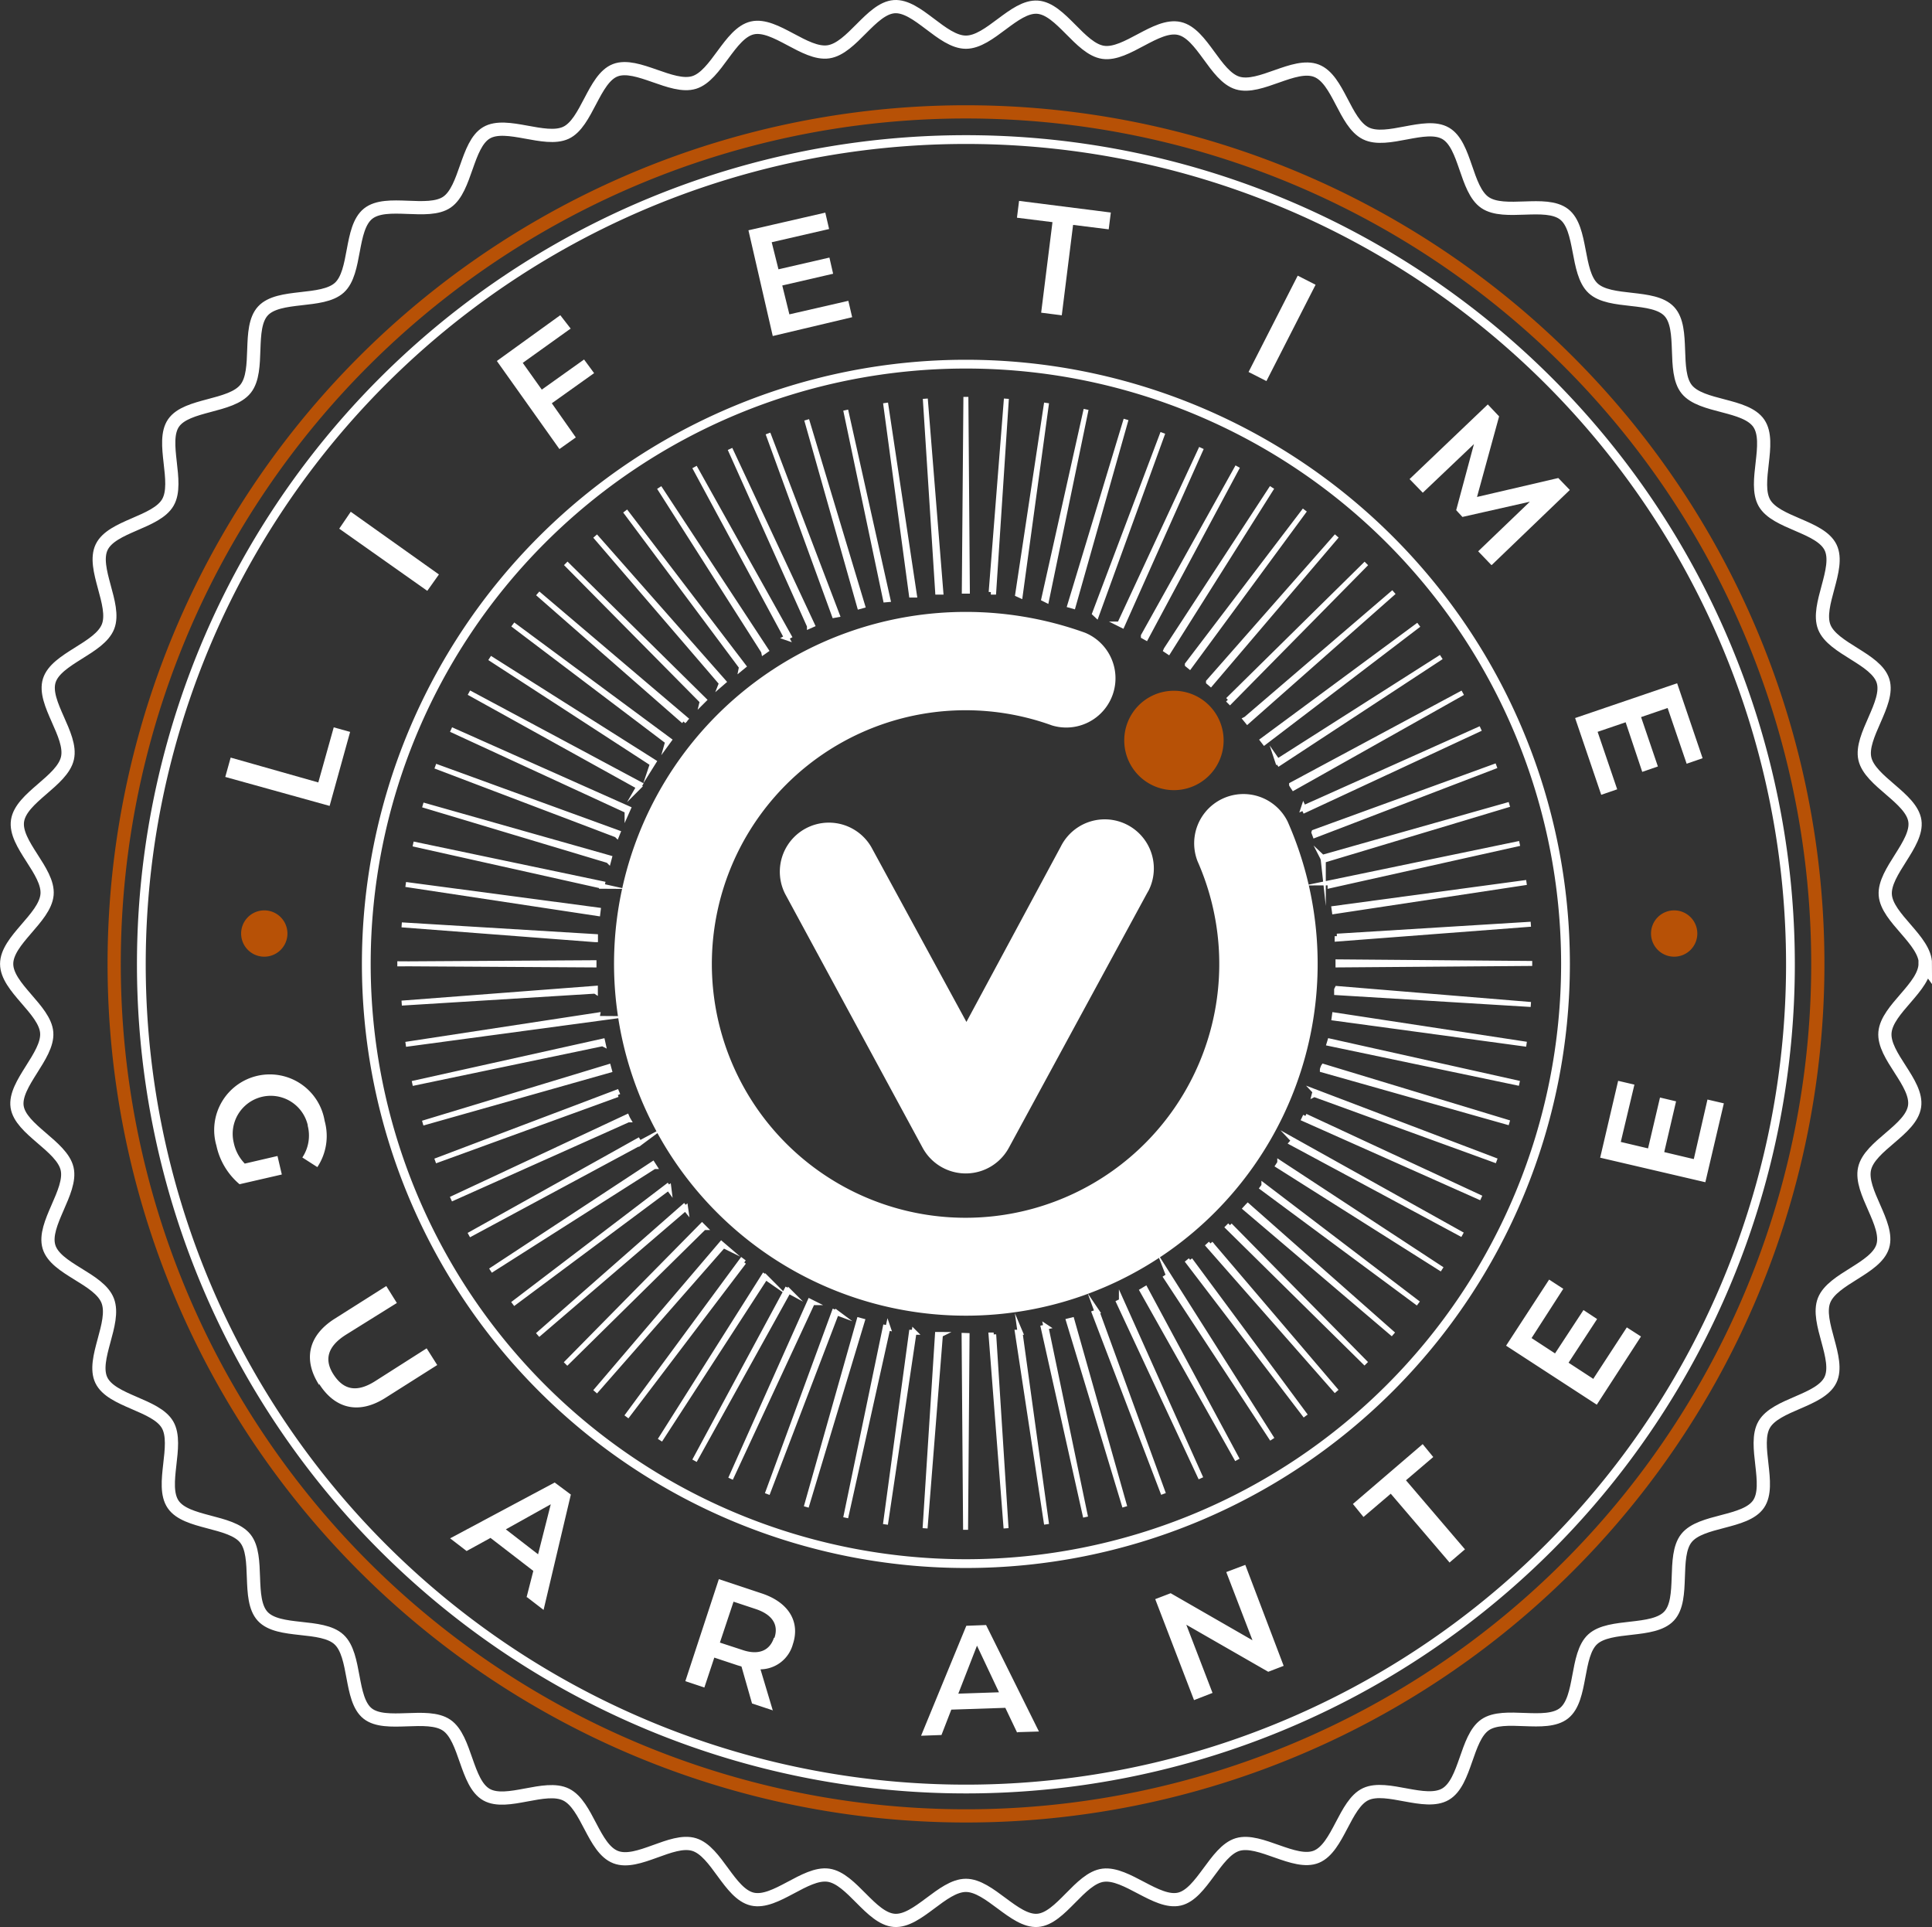<svg xmlns="http://www.w3.org/2000/svg" width="182.76" height="182.28" viewBox="0 0 182.76 182.28"><rect x="0" y="0" width="182.76" height="182.28" fill="#333333" stroke="none"/><defs><style>.cls-1,.cls-2,.cls-4{fill:none;}.cls-1,.cls-2,.cls-6{stroke:#fff;}.cls-1,.cls-2,.cls-4,.cls-6{stroke-miterlimit:22.93;}.cls-1,.cls-4{stroke-width:1.25px;}.cls-2{stroke-width:0.83px;}.cls-3,.cls-6{fill:#fff;}.cls-4{stroke:#b75106;}.cls-5{fill:#b75106;fill-rule:evenodd;}.cls-6{stroke-width:0.47px;}</style></defs><title>guarantee</title><g id="Layer_2" data-name="Layer 2"><g id="Layer_1-2" data-name="Layer 1"><path class="cls-1" d="M182.14,91.16c0-2.24-3.64-4.32-3.8-6.52s3.12-4.83,2.8-7-4.24-3.73-4.73-5.88,2.37-5.24,1.72-7.35-4.75-3.05-5.56-5.1,1.56-5.53.6-7.53-5.16-2.29-6.26-4.21.72-5.69-.53-7.53-5.43-1.5-6.82-3.22-.14-5.74-1.65-7.36-5.59-.69-7.21-2.2-1-5.66-2.75-7-5.63.15-7.47-1.1-1.81-5.44-3.73-6.55-5.54,1-7.55,0-2.58-5.11-4.67-5.92-5.33,1.81-7.46,1.16-3.33-4.67-5.51-5.16-5,2.58-7.2,2.26-4-4.11-6.21-4.27-4.52,3.31-6.78,3.31S86.78.47,84.59.63s-4,3.94-6.22,4.27-5.05-2.75-7.2-2.26-3.4,4.51-5.51,5.16-5.4-1.94-7.45-1.16-2.69,5-4.68,5.92-5.63-1.11-7.51,0-1.93,5.3-3.73,6.55-5.74-.29-7.47,1.1-1.09,5.52-2.72,7-5.71.57-7.22,2.19-.26,5.63-1.65,7.37S17.67,38.2,16.42,40s.57,5.6-.54,7.52-5.29,2.22-6.26,4.22,1.41,5.45.6,7.52-4.9,3-5.56,5.11,2.22,5.16,1.72,7.34S2,75.41,1.66,77.62s3,4.78,2.79,7S.63,88.92.63,91.16s3.63,4.32,3.79,6.51-3.12,4.84-2.8,7,4.24,3.72,4.73,5.87S4,115.78,4.63,117.91s4.75,3,5.56,5.11-1.56,5.53-.6,7.52,5.16,2.3,6.26,4.21-.72,5.7.53,7.53,5.44,1.51,6.82,3.22.14,5.74,1.65,7.37,5.59.68,7.22,2.19,1,5.65,2.71,7,5.64-.15,7.47,1.1,1.84,5.48,3.77,6.57,5.54-1,7.54,0,2.58,5.1,4.68,5.91,5.29-1.84,7.42-1.19,3.33,4.66,5.51,5.16,5-2.58,7.2-2.26,4,4.1,6.22,4.27,4.54-3.31,6.78-3.31,4.58,3.47,6.78,3.31,4-4,6.21-4.27,5.06,2.75,7.2,2.26,3.4-4.52,5.51-5.16,5.4,2,7.46,1.15,2.68-5,4.67-5.92,5.63,1.14,7.55,0,1.93-5.3,3.73-6.55,5.74.28,7.47-1.1,1.09-5.52,2.72-7,5.71-.57,7.22-2.19.26-5.63,1.64-7.37,5.57-1.4,6.82-3.22-.58-5.61.54-7.53,5.29-2.22,6.26-4.21-1.42-5.46-.6-7.53,4.9-3,5.55-5.11-2.21-5.16-1.72-7.34,4.4-3.67,4.73-5.89-3-4.77-2.8-7,3.8-4.28,3.8-6.52Z"/><path class="cls-2" d="M91.37,13.2a78,78,0,1,1-78,78h0A78,78,0,0,1,91.37,13.2Zm0,21.24A56.72,56.72,0,1,1,34.65,91.16h0A56.72,56.72,0,0,1,91.37,34.44Z"/><path class="cls-3" d="M31.18,76.22l1.94-7-1.55-.43L30.11,74l-8.29-2.35-.51,1.83Zm9.24-20.34,1.1-1.55L33.18,48.4,32.09,50ZM54,31.1,53,29.81,47,34.14l5.92,8.33,1.55-1.1-2.27-3.23,4-2.85L55.25,34l-4,2.85-1.8-2.53,4.51-3.23Zm20.68-1.34L74,27l4.81-1.11-.35-1.53-4.82,1.11L73,22.91l5.43-1.25-.36-1.55-7.27,1.67,2.3,10L80.61,30l-.36-1.55-5.62,1.29Zm23.87-.18,1.89.24,1.07-8.55,3.37.42.2-1.59L96.4,19l-.2,1.59,3.36.42-1.07,8.56Zm19.56,5.6,1.69.86,4.65-9.11-1.69-.86Zm23,18.26,7.39-7.1-1.09-1.13L139.72,47l2.09-7.62-1.07-1.13-7.4,7.06,1.25,1.29L139.43,42l-1.68,6.25.59.64,6.38-1.44-4.89,4.69,1.24,1.29Zm10,15.78,2.67-.91L155.35,73l1.48-.51-1.59-4.67,2.51-.86,1.8,5.27,1.51-.52-2.41-7.09L149,67.91l2.47,7.26,1.51-.52-1.86-5.46Z"/><path class="cls-3" d="M23.11,110a4,4,0,0,1-1-1.93,3.59,3.59,0,0,1,7-1.67v.07a3.74,3.74,0,0,1-.51,3l1.42.91a5.32,5.32,0,0,0,.69-4.37,5.26,5.26,0,1,0-10.24,2.33A6.57,6.57,0,0,0,22.66,112l4-.92-.41-1.75-3.1.72Zm7.09,20.9c1.5,2.35,3.76,2.9,6.28,1.29l4.88-3.09-1-1.58-4.85,3.09c-1.77,1.13-3,.83-3.93-.57s-.64-2.68,1.15-3.81l4.81-3-1-1.6-4.88,3.09c-2.51,1.59-3,3.87-1.48,6.25Zm19.65,20.15,1.57,1.21L54,141.35l-1.53-1.14-9.89,5.28,1.56,1.2,2.26-1.24,4.05,3.12-.64,2.5Zm-2-6.41,4.25-2.37L50.9,147Zm25.27,17.18-1.18-3.94A3.22,3.22,0,0,0,75,155.51c.72-2.15-.42-4-3-4.83l-4-1.33L64.83,159l1.8.6.94-2.83,2.2.73.37.11,1,3.5,1.94.64Zm.09-6.92c-.4,1.22-1.46,1.67-3,1.14l-2.11-.69,1.29-3.87,2.11.7c1.58.53,2.17,1.5,1.76,2.72Zm23.07,8.92,2-.06-5-10.07-1.87.07-4.28,10.4,1.93-.07.93-2.4,5.11-.17,1.11,2.33Zm-5.62-3.66,1.76-4.52,2.08,4.41-3.87.13ZM116,148.68l2.48,6.45-7.74-4.45-1.46.56,3.67,9.55,1.75-.68-2.48-6.45,7.75,4.45,1.46-.56L117.8,148Zm21.13-.91,1.45-1.24L133,140l2.58-2.2-1-1.22-6.6,5.66,1,1.23,2.58-2.2,5.6,6.55Zm13.61-17.35-2.36-1.54,2.7-4.13-1.29-.85L147.1,128l-2.22-1.45,3-4.66-1.34-.87-4.07,6.25,8.58,5.58,4.18-6.45-1.34-.86-3.15,4.83Zm9.43-20.81-2.74-.65,1.12-4.8-1.52-.36-1.13,4.81-2.58-.61,1.29-5.42-1.54-.36-1.7,7.27,9.95,2.32,1.75-7.46-1.55-.36-1.29,5.62Z"/><path class="cls-4" d="M91.37,10.58A80.58,80.58,0,1,1,10.8,91.16h0A80.58,80.58,0,0,1,91.37,10.58Z"/><path class="cls-3" d="M113.29,81.47a4.66,4.66,0,0,1,8.52-3.76,33.28,33.28,0,1,1-19.17-17.87,4.66,4.66,0,0,1-3.12,8.77,24,24,0,1,0,13.77,12.86Z"/><path class="cls-3" d="M100.35,80.06a4.64,4.64,0,0,1,8.31,4.15l-.16.28L95.44,108.54a4.64,4.64,0,0,1-8.17,0l-13-24a4.64,4.64,0,0,1,8.15-4.43h0l9,16.54Z"/><path class="cls-5" d="M111,65.33A4.7,4.7,0,1,1,106.35,70v0A4.69,4.69,0,0,1,111,65.33Z"/><path class="cls-5" d="M25,86.1a2.19,2.19,0,1,1-2.19,2.19h0A2.19,2.19,0,0,1,25,86.1Z"/><path class="cls-5" d="M158.37,86.1a2.19,2.19,0,1,1-2.19,2.19h0A2.19,2.19,0,0,1,158.37,86.1Z"/><path class="cls-6" d="M37.82,91.16l18.37-.11v.21l-18.37-.11Zm18.47,2.58L38,94.87l18.32-1.4v.29Zm.28,2.58L38.38,98.77,56.53,96a.85.85,0,0,0,0,.32ZM57,98.71l-18,3.76,18-4,.06.27Zm.65,2.51-17.66,5,17.57-5.33Zm.78,2.3L41.17,109.8l17.17-6.5.11.26Zm1,2.39-16.77,7.5,16.64-7.78A2.39,2.39,0,0,0,59.44,105.91Zm1.11,2.19-16.19,8.71,16-8.93.15.25Zm1.34,2.23-15.48,9.84,15.35-10.09.16.25Zm1.39,2-14.77,11,14.62-11.14.16.22Zm1.59,1.93-14,12,13.83-12.15.18.22Zm1.73,1.84L53.5,129,66.41,115.9l.2.2Zm1.84,1.7L56.3,131.63l11.94-14,.21.18Zm1.94,1.57L59.26,134l10.9-14.79.24.18Zm2.06,1.42-10,15.42,9.82-15.53.23.16Zm2.18,1.29L65.7,138.15,74.41,122l.26.14Zm2.24,1.12-7.74,16.65,7.5-16.78.26.13Zm2.29.94-6.56,17.16,6.33-17.23.27.1Zm2.43.79-5.3,17.59,5-17.67Zm2.43.61-4,18,3.74-18,.28.06Zm2.47.43-2.71,18.2L86.22,126l.28,0Zm2.49.26-1.45,18.31,1.17-18.33H89Zm2.52.08-.14,18.37L91.2,126.3Zm2.52-.1,1.17,18.33-1.42-18.28H94Zm2.48-.28L99,144.16,96.24,126l.27,0Zm2.46-.45,3.75,18-4-17.92.28-.06Zm2.46-.64,5,17.67-5.32-17.59Zm2.37-.8,6.29,17.25-6.54-17.12.27-.1Zm2.31-1,7.52,16.77-7.77-16.64.25-.12Zm2.27-1.15,8.7,16.18-9-16Zm2.17-1.29,9.83,15.52L110.3,120.81l.24-.16Zm2.06-1.45,10.93,14.77L112.4,119.36l.21-.17Zm1.93-1.55,11.93,14L114.31,117.8l.21-.19Zm1.83-1.72,12.9,13.1-13.09-12.91.2-.2Zm1.7-1.84,13.77,12.16-14-11.91.2-.22Zm1.52-1.89,14.61,11.13-14.76-10.93.15-.2Zm1.5-2.17,15.36,10.07-15.53-9.81.17-.26Zm1.29-2.13,16,8.93-16.17-8.69C122.26,108,122.31,107.94,122.36,107.86Zm1.13-2.29,16.64,7.74-16.77-7.47.14-.29Zm.94-2.3,17.16,6.53-17.26-6.28A.73.73,0,0,1,124.43,103.27Zm.78-2.4,17.58,5.33-17.69-5c0-.1.06-.2.09-.3Zm.6-2.4,17.93,4-18-3.77Zm.44-2.47,18.16,2.77L126.2,96.29Zm.25-2.5L144.81,95l-18.37-1.12v-.29Zm.08-2.52,18.37.15-18.37.14Zm-.1-2.43,18.34-1.13-18.32,1.4v-.27Zm-.28-2.62,18.21-2.46-18.17,2.75Zm-.44-2.42,18-3.73-17.93,4,0-.27Zm-.65-2.42,17.68-5-17.6,5.29a.86.86,0,0,0-.09-.3Zm-.8-2.38,17.26-6.28L124.39,79l-.1-.27Zm-1-2.29,16.77-7.51-16.64,7.74-.12-.26Zm-1.12-2.2,16.19-8.69-16,9C122.29,74.4,122.23,74.31,122.18,74.22ZM120.85,72l15.49-9.86L121,72.2l-.16-.23Zm-1.41-2,14.77-10.91-14.6,11.13ZM117.86,68l14-12L118,68.24l-.18-.22Zm-1.7-1.81,13.09-12.9-12.9,13.09-.2-.2Zm-1.84-1.71,12.13-13.79-11.92,14-.21-.18Zm-2-1.64,11.11-14.6-10.89,14.8-.22-.18Zm-2-1.42L120.33,46.1l-9.8,15.55-.24-.16Zm-2.16-1.29,8.92-16-8.67,16.19-.25-.14Zm-2.25-1.11,7.74-16.65-7.49,16.78-.26-.13Zm-2.36-1L110,40.94l-6.27,17.25Zm-2.35-.77,5.32-17.58-5,17.67Zm-2.46-.61,4-17.92L99,56.77Zm-2.47-.43L99,38.11,96.51,56.32ZM93.76,56,95.2,37.71,94,56h-.27Zm-2.54-.09.15-18.37.14,18.37ZM88.7,56,87.53,37.71,89,56H88.7Zm-2.48.28L83.77,38.11,86.5,56.28l-.28,0Zm-2.45.45L80,38.79l4,17.92Zm-2.46.64-5-17.66,5.29,17.58Zm-2.39.83L72.65,41l6.54,17.15Zm-2.35,1L69.06,42.46,76.84,59.1l-.27.12Zm-2.16,1.12L65.7,44.17l8.94,16-.26.14Zm-2.18,1.29-9.87-15.5L72.47,61.5l-.23.16Zm-2.09,1.47-11-14.75L70.34,63l-.22.18Zm-1.89,1.53L56.3,50.7,68.45,64.47l-.22.19Zm-1.82,1.72L53.52,53.28,66.6,66.19l-.18.18Zm-1.75,1.88L50.87,56.12,64.86,68l-.2.23Zm-1.52,1.94L48.51,59.06,63.3,70l-.16.22Zm-1.44,2.08-15.4-10,15.53,9.82-.15.24Zm-1.29,2.19L44.36,65.51l16.2,8.67-.15.26Zm-1.11,2.26L42.67,69l16.77,7.47-.12.27Zm-1,2.29L41.18,72.46l17.27,6.29-.1.25Zm-.79,2.42L40,76.13l17.65,5-.08.3ZM57,83.82l-17.92-4L57,83.58l-.05.24Zm-.45,2.58L38.38,83.65l18.21,2.42Zm-.24,2.47L38,87.47l18.33,1.11v.29Z"/></g></g></svg>
